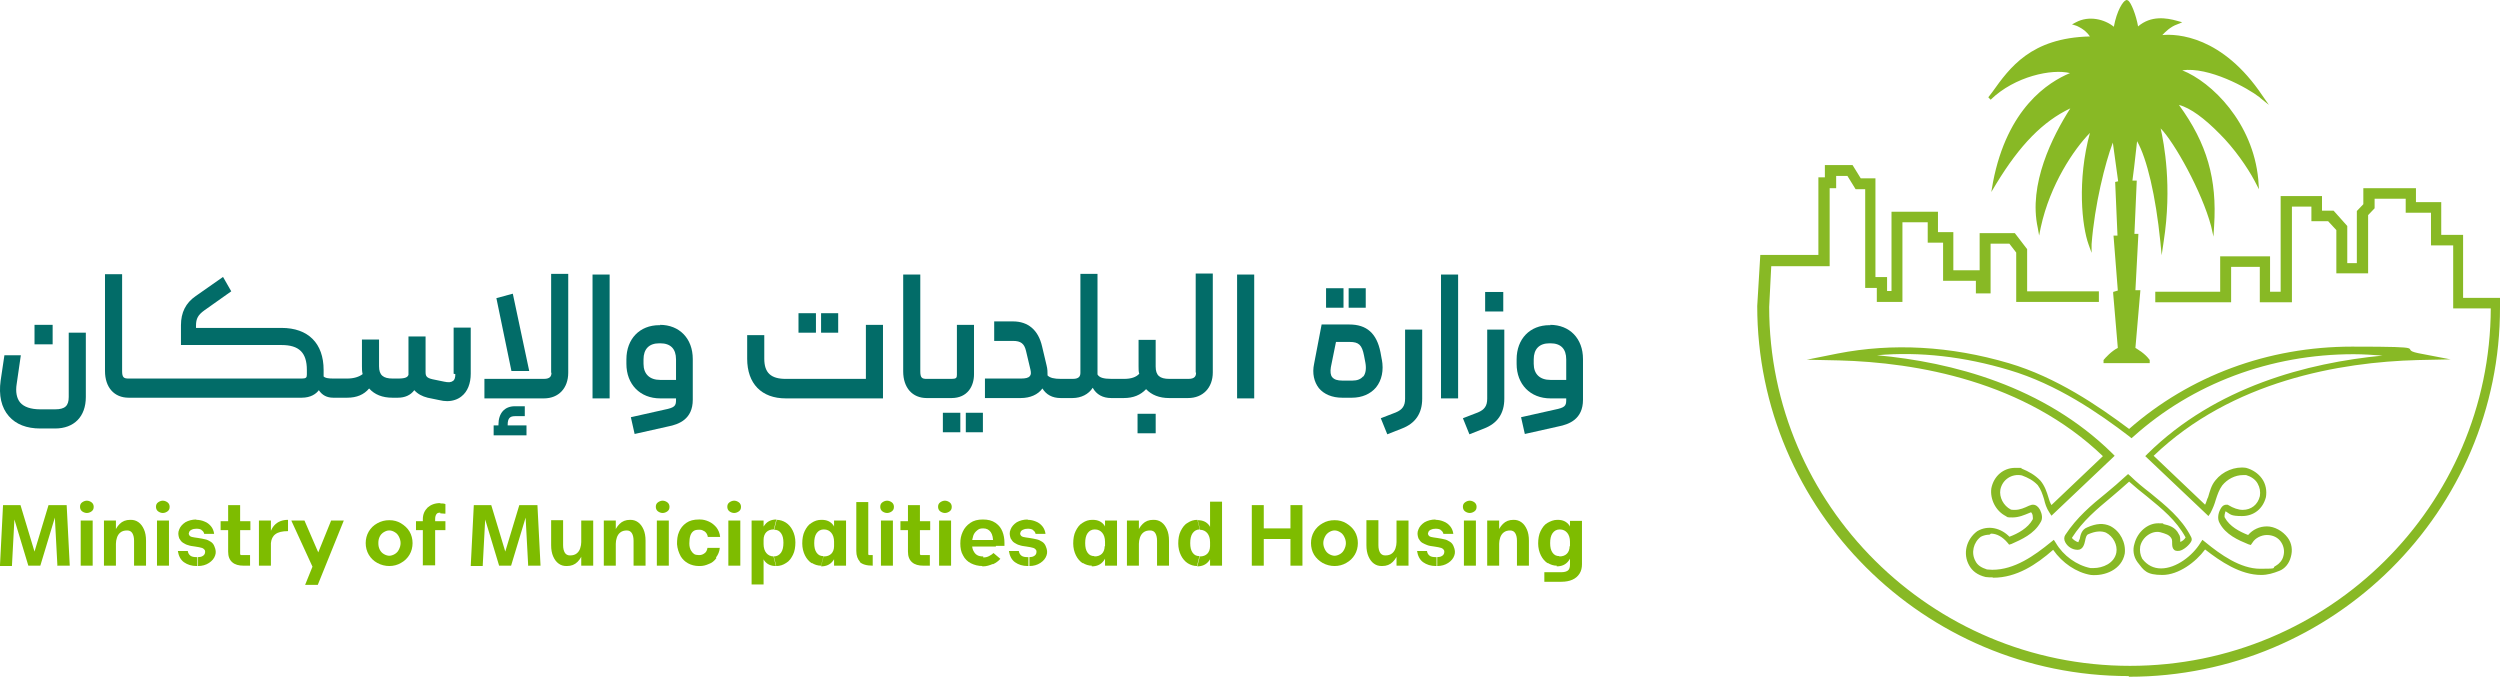 <svg xmlns:xlink="http://www.w3.org/1999/xlink" xmlns="http://www.w3.org/2000/svg" fill="none" viewBox="0.54 0.5 151.46 41" width="151.46"  height="41" >
<path d="M4.704 24.553C4.704 25.092 4.476 25.299 3.875 25.299H2.983C2.403 25.299 1.989 25.154 1.761 24.885C1.553 24.636 1.47 24.242 1.553 23.745L1.802 22.024H0.807L0.579 23.558C0.455 24.449 0.62 25.196 1.077 25.714C1.512 26.211 2.154 26.46 2.983 26.46H3.875C5.035 26.46 5.74 25.735 5.74 24.553V20.656H4.704V24.553Z" fill="#026C68"/>
<path d="M3.729 20.18H2.631V21.361H3.729V20.18Z" fill="#026C68"/>
<path d="M28.126 23.165C28.126 23.372 28.085 23.517 27.981 23.579C27.878 23.662 27.712 23.683 27.442 23.621L26.738 23.476C26.385 23.393 26.323 23.289 26.323 23.04V20.885H25.287V23.04V23.206C25.245 23.331 25.142 23.434 24.665 23.434H24.333C23.753 23.434 23.504 23.227 23.504 22.688V21.071H22.468V22.688C22.468 22.833 22.468 22.999 22.509 23.165C22.302 23.331 21.97 23.434 21.576 23.434H20.727C20.395 23.434 20.229 23.393 20.146 23.31V22.916C20.146 21.299 19.213 20.366 17.597 20.366H12.415V20.221C12.415 19.807 12.539 19.579 12.912 19.309L14.55 18.149L14.052 17.278L12.394 18.439C11.793 18.853 11.503 19.434 11.503 20.201V21.403H17.597C18.654 21.403 19.131 21.859 19.131 22.916V23.186C19.131 23.372 19.089 23.434 18.82 23.434H8.332C8.041 23.434 7.938 23.372 7.938 22.978V17.112H6.901V22.978C6.901 23.973 7.461 24.595 8.332 24.595H18.82C19.359 24.595 19.69 24.367 19.856 24.139C20.063 24.45 20.354 24.595 20.727 24.595H21.576C22.157 24.595 22.592 24.408 22.903 24.035C23.235 24.408 23.711 24.595 24.312 24.595H24.644C25.059 24.595 25.411 24.45 25.639 24.139C25.846 24.367 26.116 24.512 26.448 24.595L27.152 24.74C27.318 24.782 27.484 24.802 27.629 24.802C27.961 24.802 28.271 24.699 28.5 24.512C28.873 24.222 29.059 23.724 29.059 23.144V20.346H28.023V23.144L28.126 23.165Z" fill="#026C68"/>
<path d="M31.297 26.232C31.297 25.858 31.422 25.713 31.732 25.713H32.334V25.112H31.732C31.111 25.112 30.738 25.527 30.738 26.232V26.273H30.447V26.874H32.437V26.273H31.297V26.232Z" fill="#026C68"/>
<path d="M33.95 23.081C33.95 23.268 33.888 23.454 33.494 23.454H29.888V24.636H33.494C34.386 24.636 34.966 24.014 34.966 23.081V17.091H33.93V23.081H33.95Z" fill="#026C68"/>
<path d="M32.603 22.977L31.608 18.293L30.613 18.562L31.525 22.977H32.603Z" fill="#026C68"/>
<path d="M37.474 17.133H36.438V24.636H37.474V17.133Z" fill="#026C68"/>
<path d="M40.542 20.2H40.48C39.299 20.2 38.49 21.029 38.49 22.273V22.543C38.49 23.786 39.319 24.636 40.542 24.636H41.496V24.74C41.496 25.092 41.413 25.196 40.791 25.32L38.76 25.776L38.988 26.792L41.019 26.336C41.661 26.211 42.511 25.901 42.511 24.719V22.252C42.511 21.009 41.703 20.18 40.522 20.18L40.542 20.2ZM39.527 22.273C39.527 21.651 39.858 21.299 40.48 21.299H40.542C41.164 21.299 41.496 21.631 41.496 22.273V23.517H40.542C39.9 23.517 39.527 23.165 39.527 22.543V22.273Z" fill="#026C68"/>
<path d="M53.02 23.455H48.149C47.237 23.455 46.843 23.081 46.843 22.232V20.802H45.807V22.232C45.807 23.745 46.677 24.636 48.149 24.636H54.035V20.18H52.999V23.455H53.02Z" fill="#026C68"/>
<path d="M51.321 19.475H50.284V20.656H51.321V19.475Z" fill="#026C68"/>
<path d="M49.973 19.475H48.916V20.656H49.973V19.475Z" fill="#026C68"/>
<path d="M60.088 25.507H59.052V26.688H60.088V25.507Z" fill="#026C68"/>
<path d="M58.72 25.507H57.663V26.688H58.72V25.507Z" fill="#026C68"/>
<path d="M59.549 23.206V20.18H58.513V23.206C58.513 23.392 58.472 23.455 58.181 23.455H56.689C56.399 23.455 56.295 23.392 56.295 22.999V17.133H55.259V22.999C55.259 23.994 55.818 24.616 56.689 24.616H58.181C59.176 24.616 59.549 23.869 59.549 23.185V23.206Z" fill="#026C68"/>
<path d="M70.556 25.568H69.457V26.75H70.556V25.568Z" fill="#026C68"/>
<path d="M73.001 23.081C73.001 23.268 72.939 23.454 72.545 23.454H71.384C70.804 23.454 70.555 23.247 70.555 22.708V21.091H69.519V22.708C69.519 22.874 69.519 23.019 69.56 23.143C69.374 23.351 69.063 23.454 68.648 23.454H67.881C67.384 23.454 67.135 23.372 67.031 23.185V17.091H65.995V23.081C65.995 23.268 65.933 23.454 65.539 23.454H64.813C64.399 23.454 64.15 23.392 64.005 23.247C64.005 23.061 64.005 22.853 63.943 22.625L63.673 21.485C63.445 20.49 62.824 19.972 61.912 19.972H60.772V21.154H61.912C62.388 21.154 62.596 21.32 62.699 21.755L62.969 22.895C63.01 23.081 63.01 23.206 62.927 23.289C62.844 23.392 62.678 23.434 62.388 23.434H60.212V24.615H62.388C62.948 24.615 63.425 24.408 63.694 24.035C63.922 24.408 64.295 24.615 64.793 24.615H65.518C66.036 24.615 66.492 24.387 66.741 23.993C66.969 24.408 67.363 24.615 67.86 24.615H68.627C69.208 24.615 69.643 24.429 69.975 24.076C70.306 24.429 70.783 24.615 71.363 24.615H72.524C73.415 24.615 74.016 23.993 74.016 23.061V17.07H72.98V23.061L73.001 23.081Z" fill="#026C68"/>
<path d="M76.525 17.133H75.488V24.636H76.525V17.133Z" fill="#026C68"/>
<path d="M83.282 17.962H82.246V19.143H83.282V17.962Z" fill="#026C68"/>
<path d="M81.935 17.962H80.878V19.143H81.935V17.962Z" fill="#026C68"/>
<path d="M84.257 22.294L84.174 21.838C83.946 20.698 83.345 20.159 82.287 20.159H80.609L80.153 22.543C80.028 23.123 80.153 23.641 80.443 24.015C80.754 24.388 81.251 24.595 81.852 24.595H82.453C83.054 24.595 83.573 24.367 83.904 23.973C84.257 23.538 84.381 22.937 84.257 22.273V22.294ZM83.117 23.31C82.972 23.476 82.764 23.558 82.474 23.558H81.873C81.562 23.558 81.375 23.496 81.251 23.351C81.147 23.227 81.127 23.02 81.168 22.75L81.479 21.216H82.308C82.868 21.216 83.054 21.403 83.179 22.045L83.262 22.481C83.324 22.833 83.282 23.123 83.137 23.31H83.117Z" fill="#026C68"/>
<path d="M85.666 24.657C85.666 25.092 85.5 25.32 85.106 25.486L84.194 25.838L84.588 26.812L85.479 26.46C86.288 26.149 86.702 25.548 86.702 24.657V20.47H85.666V24.657Z" fill="#026C68"/>
<path d="M88.878 17.133H87.842V24.636H88.878V17.133Z" fill="#026C68"/>
<path d="M91.614 18.189H90.516V19.371H91.614V18.189Z" fill="#026C68"/>
<path d="M90.641 24.657C90.641 25.092 90.475 25.32 90.081 25.486L89.169 25.838L89.563 26.812L90.454 26.46C91.262 26.149 91.677 25.548 91.677 24.657V20.47H90.641V24.657Z" fill="#026C68"/>
<path d="M94.475 20.2H94.413C93.231 20.2 92.423 21.029 92.423 22.273V22.543C92.423 23.786 93.252 24.636 94.475 24.636H95.428V24.74C95.428 25.092 95.345 25.196 94.724 25.32L92.692 25.776L92.92 26.792L94.952 26.336C95.594 26.211 96.444 25.901 96.444 24.719V22.252C96.444 21.009 95.636 20.18 94.454 20.18L94.475 20.2ZM93.459 22.273C93.459 21.651 93.791 21.299 94.413 21.299H94.475C95.097 21.299 95.428 21.631 95.428 22.273V23.517H94.475C93.832 23.517 93.459 23.165 93.459 22.543V22.273Z" fill="#026C68"/>
<path d="M129.5 41.459C117.08 41.459 107 31.373 107 19.039L107.186 15.945H110.705V11.242H111.098V10.5H112.775L113.272 11.304H114.162V17.286H114.866V18.131H115.135V13.326H117.95V14.563H118.881V16.873H120.475V14.625H122.607L123.352 15.595V18.152H127.699V18.791H122.69V15.801L122.276 15.264H121.138V18.276H120.247V17.513H118.26V15.203H117.329V13.965H115.797V18.791H114.245V17.946H113.541V11.964H112.961L112.465 11.16H111.782V11.902H111.388V16.626H107.849L107.724 19.101C107.724 31.084 117.536 40.84 129.583 40.84C141.63 40.84 151.4 31.125 151.441 19.183H149.164V15.368H147.819V13.388H146.287V12.542H144.403V13.119L144.01 13.532V17.059H142.085V14.44L141.588 13.903H140.574V13.016H139.394V18.812H137.448V16.667H135.71V18.812H131.115V18.173H135.047V16.028H138.069V18.173H138.711V12.377H141.216V13.264H141.919L142.747 14.192V16.44H143.327V13.284L143.72 12.872V11.902H146.908V12.748H148.44V14.728H149.764V18.544H152V19.121C152.021 31.455 141.919 41.5 129.521 41.5" fill="#88B925"/>
<path d="M121.079 32.892C120.896 32.892 120.712 32.934 120.549 33.017C120.101 33.351 119.938 33.998 120.224 34.498C120.346 34.749 120.59 34.895 120.916 34.999C121.018 34.999 121.099 35.02 121.242 35.02C122.586 35.02 123.787 34.165 124.785 33.351L124.969 33.205L125.091 33.393C125.539 34.165 126.354 34.749 127.189 34.916H127.372C127.942 34.916 128.634 34.624 128.757 33.977C128.838 33.518 128.573 32.996 128.125 32.767C127.861 32.662 127.514 32.662 127.046 32.871C126.944 32.913 126.903 33.059 126.863 33.267C126.822 33.455 126.74 33.81 126.415 33.81C126.089 33.81 125.804 33.622 125.661 33.351C125.58 33.205 125.58 33.038 125.661 32.913C126.354 31.849 127.27 31.077 128.125 30.388C128.533 30.054 128.94 29.7 129.327 29.345L129.469 29.22L129.612 29.345C129.999 29.721 130.406 30.054 130.814 30.367C131.73 31.119 132.708 31.89 133.278 33.017C133.298 33.059 133.359 33.163 133.298 33.288C133.217 33.476 132.85 33.831 132.565 33.873C132.382 33.893 132.28 33.852 132.239 33.789C132.137 33.685 132.137 33.518 132.137 33.414C132.137 33.309 132.137 33.226 132.117 33.163C131.995 32.892 131.71 32.829 131.425 32.746C130.915 32.621 130.325 33.038 130.203 33.601C130.162 33.873 130.203 34.123 130.325 34.352C130.63 34.749 131.017 34.937 131.465 34.937C132.382 34.937 133.38 34.165 133.848 33.393L133.97 33.205L134.154 33.351C135.07 34.102 136.272 34.958 137.473 34.958C138.675 34.958 138.104 34.916 138.43 34.77C138.614 34.665 138.817 34.457 138.878 34.185C138.96 33.893 138.899 33.601 138.756 33.372C138.573 33.059 138.227 32.913 137.88 32.913C137.534 32.913 137.168 33.101 137.005 33.372L136.903 33.518L136.76 33.476C136.149 33.226 135.375 32.892 135.009 32.183C134.866 31.932 134.927 31.598 135.05 31.369C135.172 31.119 135.314 31.077 135.416 31.077C135.518 31.077 135.518 31.077 135.538 31.098C135.844 31.285 136.149 31.39 136.414 31.39C136.923 31.39 137.331 31.077 137.453 30.555C137.493 30.284 137.453 30.034 137.31 29.783C137.168 29.533 136.903 29.366 136.618 29.282H136.434C135.946 29.282 135.477 29.533 135.172 29.908C134.989 30.159 134.887 30.451 134.785 30.764C134.703 31.056 134.602 31.306 134.459 31.578L134.337 31.765L130.508 28.135L130.651 27.989C134.785 23.92 140.345 22.481 144.886 22.043C144.316 22.001 143.705 21.959 143.135 21.959C138.104 21.959 133.38 23.733 129.795 26.946L129.673 27.05L129.551 26.946C127.698 25.527 125.152 23.774 122.26 22.919C119.551 22.105 116.843 21.792 114.256 22.022C118.798 22.439 124.358 23.878 128.512 27.968L128.655 28.114L124.826 31.744L124.704 31.557C124.521 31.285 124.439 31.014 124.378 30.743C124.276 30.43 124.195 30.159 123.991 29.887C123.706 29.595 123.421 29.449 123.034 29.303C122.423 29.178 121.853 29.554 121.731 30.159C121.649 30.618 121.914 31.139 122.362 31.369C122.403 31.39 122.504 31.39 122.627 31.39C122.912 31.39 123.197 31.265 123.462 31.139L123.584 31.098C123.625 31.077 123.665 31.077 123.706 31.077C123.889 31.077 124.032 31.202 124.134 31.39C124.256 31.64 124.317 31.932 124.154 32.162C123.767 32.85 123.014 33.184 122.403 33.455L122.26 33.497L122.158 33.372C121.873 33.038 121.527 32.829 121.16 32.829M121.242 35.479C121.12 35.479 120.977 35.479 120.834 35.458C120.325 35.333 120.02 35.083 119.837 34.749C119.45 34.06 119.653 33.184 120.325 32.683C120.997 32.287 121.771 32.495 122.28 33.017C122.79 32.829 123.401 32.495 123.686 31.974C123.706 31.953 123.706 31.849 123.686 31.724C123.665 31.619 123.604 31.536 123.584 31.536L123.482 31.578C123.177 31.703 122.851 31.849 122.464 31.849C122.077 31.849 122.179 31.828 122.056 31.765C121.445 31.452 121.099 30.743 121.181 30.096C121.323 29.345 121.914 28.844 122.627 28.844C123.339 28.844 122.891 28.865 122.993 28.886H123.014C123.462 29.074 123.808 29.262 124.154 29.616C124.419 29.929 124.541 30.305 124.643 30.639C124.684 30.785 124.745 30.972 124.826 31.098L127.942 28.135C123.197 23.586 116.66 22.46 111.955 22.335L110 22.293L111.874 21.917C115.193 21.27 118.696 21.458 122.24 22.502C125.132 23.357 127.657 25.089 129.531 26.487C133.196 23.273 137.942 21.5 143.033 21.5C148.124 21.5 145.742 21.625 147.045 21.896L149 22.272L147.004 22.314C142.32 22.439 135.762 23.566 131.017 28.114L134.133 31.077C134.215 30.931 134.235 30.764 134.316 30.618C134.418 30.284 134.5 29.908 134.764 29.595C135.192 29.053 135.946 28.74 136.618 28.844C137.005 28.949 137.351 29.178 137.575 29.491C137.819 29.825 137.88 30.242 137.819 30.618C137.636 31.327 137.086 31.765 136.373 31.765C135.661 31.765 135.681 31.661 135.375 31.473C135.335 31.578 135.274 31.786 135.335 31.87C135.62 32.391 136.21 32.704 136.74 32.913C137.025 32.579 137.432 32.391 137.88 32.391C138.328 32.391 138.838 32.662 139.143 33.08C139.387 33.414 139.449 33.831 139.326 34.248C139.225 34.645 138.96 34.958 138.634 35.083C138.267 35.229 137.921 35.333 137.534 35.333C136.272 35.333 135.07 34.519 134.133 33.789C133.563 34.561 132.524 35.333 131.547 35.333C130.569 35.333 130.427 35.062 130.04 34.561C129.795 34.227 129.734 33.81 129.856 33.434C130.04 32.725 130.651 32.203 131.282 32.203C131.913 32.203 131.465 32.224 131.587 32.245C131.954 32.329 132.341 32.433 132.545 32.871C132.646 32.996 132.626 33.205 132.626 33.33C132.728 33.309 132.891 33.184 132.952 33.059C132.382 32.016 131.526 31.327 130.61 30.576C130.243 30.284 129.877 29.992 129.531 29.679C129.164 30.013 128.818 30.305 128.451 30.618C127.575 31.348 126.72 32.057 126.068 33.08C126.089 33.163 126.333 33.33 126.455 33.351C126.476 33.309 126.496 33.205 126.537 33.163C126.578 32.913 126.659 32.579 126.985 32.454C127.555 32.203 127.983 32.183 128.39 32.37C129.001 32.683 129.347 33.393 129.266 34.039C129.083 35.02 128.044 35.416 127.209 35.333C126.333 35.187 125.478 34.603 124.928 33.81C123.91 34.707 122.708 35.5 121.303 35.5" fill="#88B925"/>
<path d="M137.477 6.436L138 6.855L137.618 6.31C135.183 2.666 132.427 2.54 131.542 2.624C131.723 2.436 132.025 2.121 132.447 1.975L132.749 1.849L132.447 1.765C131.783 1.577 130.858 1.43 130.073 2.1C129.953 1.409 129.651 0.655 129.47 0.53C129.43 0.509 129.369 0.488 129.349 0.509C129.168 0.551 128.786 1.137 128.605 2.121C128.041 1.661 127.096 1.43 126.311 1.849L126.07 1.975L126.331 2.059C126.331 2.059 126.854 2.247 127.156 2.708C123.575 2.792 122.288 4.614 121.241 6.08C121.161 6.185 121.101 6.268 121 6.394L121.141 6.541C122.609 5.116 124.863 4.656 125.949 4.928C124.641 5.472 122.147 7.043 121.282 11.546L121.181 12.133L121.483 11.63C122.911 9.284 124.299 7.86 125.969 7.064C124.883 8.761 123.414 11.672 123.998 14.311L124.078 14.772L124.179 14.269C124.742 11.672 126.191 9.536 127.156 8.551C126.372 11.441 126.673 14.206 127.076 15.316L127.257 15.819V15.295C127.438 12.908 128.082 10.352 128.544 9.138L128.866 11.483L128.685 11.525L128.826 14.772H128.585L128.846 18.102L128.565 18.186V18.29C128.565 18.311 128.746 20.385 128.846 21.578C128.464 21.767 128.102 22.165 127.981 22.311V22.5H130.778V22.311C130.496 21.914 130.073 21.683 129.912 21.578L130.214 18.081H129.912C129.912 18.102 130.093 14.667 130.093 14.667H129.852C129.852 14.688 129.993 11.441 129.993 11.441H129.731C129.772 11.148 129.872 10.373 130.013 9.054C130.617 10.122 131.14 12.363 131.421 15.128L131.502 15.965L131.622 15.149C132.146 11.777 131.643 9.18 131.441 8.279C132.266 9.117 133.936 12.091 134.499 14.206L134.64 14.835L134.68 14.185C134.862 11.358 134.258 9.2 132.548 6.855C133.252 7.043 134.097 7.672 135.022 8.614C135.888 9.473 136.692 10.625 137.135 11.462L137.396 11.965L137.356 11.379C137.034 7.923 134.54 5.472 132.749 4.76C134.359 4.53 136.712 5.828 137.437 6.394" fill="#88B925"/>
<path d="M1.366 31.683H1.428L1.263 34.792H0.537C0.537 34.771 0.724 31.102 0.724 31.102H1.366V31.683ZM3.999 31.683H3.916L2.983 34.771H2.257L1.325 31.683H1.263V31.102H1.781L2.713 34.191H2.548L3.48 31.102H3.999V31.683ZM4.019 34.792L3.854 31.683H3.936V31.102H4.579L4.766 34.771H4.04L4.019 34.792Z" fill="#7EBC00"/>
<path d="M5.512 31.476C5.429 31.413 5.388 31.31 5.388 31.206C5.388 31.082 5.429 30.999 5.512 30.937C5.595 30.875 5.699 30.833 5.802 30.833C5.906 30.833 6.01 30.875 6.092 30.937C6.175 30.999 6.217 31.102 6.217 31.206C6.217 31.331 6.175 31.413 6.092 31.476C6.01 31.538 5.906 31.579 5.802 31.579C5.699 31.579 5.595 31.538 5.512 31.476ZM5.429 34.771V32.035H6.155V34.771H5.429Z" fill="#7EBC00"/>
<path d="M6.838 34.772V32.036H7.563V34.772H6.838ZM7.46 32.823C7.522 32.595 7.626 32.409 7.791 32.243C7.957 32.077 8.164 31.994 8.434 31.994L8.247 32.637C8.061 32.637 7.936 32.678 7.833 32.761C7.729 32.844 7.667 32.948 7.626 33.072C7.584 33.196 7.563 33.321 7.563 33.445H7.377C7.377 33.258 7.418 33.051 7.48 32.823H7.46ZM8.455 31.994C8.641 31.994 8.786 32.036 8.931 32.139C9.076 32.243 9.18 32.388 9.263 32.575C9.346 32.761 9.387 32.989 9.387 33.258V34.772H8.662V33.258C8.662 33.051 8.62 32.906 8.558 32.803C8.496 32.699 8.392 32.637 8.247 32.637L8.434 31.994H8.455Z" fill="#7EBC00"/>
<path d="M10.114 31.476C10.031 31.413 9.989 31.31 9.989 31.206C9.989 31.082 10.031 30.999 10.114 30.937C10.197 30.875 10.3 30.833 10.404 30.833C10.507 30.833 10.611 30.875 10.694 30.937C10.777 30.999 10.818 31.102 10.818 31.206C10.818 31.331 10.777 31.413 10.694 31.476C10.611 31.538 10.507 31.579 10.404 31.579C10.3 31.579 10.197 31.538 10.114 31.476ZM10.051 34.771V32.035H10.777V34.771H10.051Z" fill="#7EBC00"/>
<path d="M12.497 34.792H12.455C12.145 34.792 11.896 34.709 11.688 34.564C11.481 34.419 11.357 34.17 11.315 33.88H11.916C11.937 34.025 11.999 34.108 12.082 34.17C12.165 34.232 12.29 34.253 12.455 34.253H12.497V34.792ZM12.435 32.532C12.31 32.532 12.227 32.553 12.145 32.594C12.062 32.636 12.02 32.677 11.999 32.74C11.979 32.802 11.958 32.843 11.999 32.905C12.02 32.968 12.082 33.009 12.165 33.03C12.248 33.05 12.373 33.071 12.538 33.092C12.725 33.113 12.849 33.154 12.974 33.175C13.098 33.196 13.202 33.258 13.305 33.32C13.409 33.382 13.492 33.486 13.533 33.61C13.616 33.797 13.637 33.983 13.575 34.149C13.513 34.336 13.388 34.481 13.202 34.605C13.015 34.729 12.787 34.792 12.538 34.792V34.253C12.642 34.253 12.746 34.232 12.808 34.191C12.891 34.149 12.932 34.087 12.953 34.025C12.974 33.962 12.974 33.9 12.953 33.838C12.912 33.776 12.849 33.714 12.766 33.693C12.683 33.672 12.538 33.631 12.352 33.61C12.186 33.589 12.041 33.569 11.937 33.527C11.834 33.507 11.73 33.444 11.626 33.382C11.523 33.32 11.46 33.216 11.398 33.113C11.336 32.926 11.315 32.76 11.398 32.574C11.46 32.408 11.585 32.263 11.771 32.139C11.958 32.035 12.186 31.973 12.435 31.973V32.512V32.532ZM12.766 32.615C12.683 32.553 12.58 32.532 12.435 32.532V31.993C12.621 31.993 12.787 32.035 12.932 32.097C13.098 32.159 13.222 32.263 13.326 32.387C13.43 32.512 13.492 32.677 13.513 32.843H12.912C12.891 32.74 12.829 32.657 12.746 32.615H12.766Z" fill="#7EBC00"/>
<path d="M15.71 32.616H13.906V32.077H15.71V32.616ZM15.71 34.771H15.295C15.005 34.771 14.777 34.709 14.611 34.564C14.445 34.419 14.362 34.212 14.362 33.922V31.102H15.088V33.922C15.088 33.984 15.088 34.046 15.088 34.067C15.088 34.087 15.108 34.108 15.129 34.129C15.15 34.129 15.191 34.129 15.274 34.129H15.689V34.771H15.71Z" fill="#7EBC00"/>
<path d="M16.227 34.772V32.036H16.953V34.772H16.227ZM17.16 32.326C17.368 32.098 17.658 31.994 17.989 31.994V32.678C17.637 32.678 17.388 32.74 17.223 32.865C17.057 32.989 16.974 33.176 16.953 33.404H16.808C16.829 32.906 16.953 32.554 17.16 32.326Z" fill="#7EBC00"/>
<path d="M18.197 32.035H18.985L20.125 34.668L19.586 35.082L18.197 32.056V32.035ZM21.369 32.035L19.793 35.932H19.026L20.602 32.035H21.369Z" fill="#7EBC00"/>
<path d="M25.348 34.108C25.224 34.315 25.058 34.481 24.83 34.606C24.623 34.73 24.374 34.792 24.125 34.792C23.877 34.792 23.628 34.73 23.4 34.606C23.172 34.481 23.006 34.315 22.882 34.108C22.758 33.901 22.695 33.652 22.695 33.403C22.695 33.155 22.758 32.906 22.882 32.699C23.006 32.491 23.172 32.326 23.4 32.201C23.628 32.077 23.856 32.015 24.125 32.015C24.395 32.015 24.623 32.077 24.83 32.201C25.038 32.326 25.224 32.491 25.348 32.699C25.473 32.906 25.535 33.155 25.535 33.403C25.535 33.652 25.473 33.901 25.348 34.108ZM24.706 33.01C24.644 32.885 24.561 32.802 24.457 32.74C24.354 32.678 24.25 32.636 24.125 32.636C24.001 32.636 23.898 32.678 23.794 32.74C23.69 32.802 23.607 32.885 23.545 33.01C23.483 33.134 23.462 33.258 23.462 33.403C23.462 33.548 23.483 33.673 23.545 33.797C23.607 33.922 23.69 34.005 23.794 34.067C23.898 34.129 24.022 34.17 24.125 34.17C24.229 34.17 24.354 34.129 24.457 34.067C24.561 34.005 24.644 33.922 24.706 33.797C24.768 33.673 24.809 33.548 24.809 33.403C24.809 33.258 24.768 33.134 24.706 33.01Z" fill="#7EBC00"/>
<path d="M27.525 32.616H25.742V32.077H27.525V32.616ZM26.157 34.772V31.953C26.157 31.663 26.26 31.434 26.447 31.248C26.634 31.082 26.882 30.979 27.214 30.979V31.559C27.11 31.559 27.027 31.58 26.986 31.642C26.944 31.704 26.903 31.787 26.903 31.932V34.751H26.177L26.157 34.772ZM27.214 30.999C27.338 30.999 27.442 30.999 27.525 31.041V31.621H27.483C27.4 31.621 27.297 31.6 27.214 31.6V31.02V30.999Z" fill="#7EBC00"/>
<path d="M29.888 31.683H29.95L29.784 34.792H29.059C29.059 34.771 29.245 31.102 29.245 31.102H29.888V31.683ZM32.52 31.683H32.437L31.504 34.771H30.779L29.846 31.683H29.784V31.102H30.302L31.235 34.191H31.069L32.002 31.102H32.52V31.683ZM32.541 34.792L32.375 31.683H32.458V31.102H33.1L33.287 34.771H32.562L32.541 34.792Z" fill="#7EBC00"/>
<path d="M34.862 34.792C34.676 34.792 34.531 34.751 34.386 34.647C34.241 34.543 34.137 34.398 34.054 34.212C33.971 34.025 33.93 33.797 33.93 33.528V32.015H34.655V33.528C34.655 33.735 34.697 33.88 34.759 33.984C34.821 34.087 34.925 34.15 35.07 34.15L34.883 34.792H34.862ZM35.857 33.963C35.795 34.191 35.691 34.378 35.526 34.543C35.36 34.709 35.153 34.792 34.883 34.792L35.07 34.15C35.256 34.15 35.381 34.108 35.484 34.025C35.588 33.942 35.65 33.839 35.691 33.714C35.733 33.59 35.754 33.466 35.754 33.341H35.94C35.94 33.528 35.899 33.735 35.837 33.963H35.857ZM36.479 32.035V34.771H35.754V32.035H36.479Z" fill="#7EBC00"/>
<path d="M37.121 34.772V32.036H37.847V34.772H37.121ZM37.743 32.823C37.805 32.595 37.909 32.409 38.075 32.243C38.24 32.077 38.448 31.994 38.717 31.994L38.531 32.637C38.344 32.637 38.22 32.678 38.116 32.761C38.012 32.844 37.95 32.948 37.909 33.072C37.867 33.196 37.847 33.321 37.847 33.445H37.66C37.66 33.258 37.702 33.051 37.764 32.823H37.743ZM38.717 31.994C38.904 31.994 39.049 32.036 39.194 32.139C39.339 32.243 39.443 32.388 39.526 32.575C39.608 32.761 39.65 32.989 39.65 33.258V34.772H38.924V33.258C38.924 33.051 38.883 32.906 38.821 32.803C38.759 32.699 38.655 32.637 38.51 32.637L38.696 31.994H38.717Z" fill="#7EBC00"/>
<path d="M40.396 31.476C40.313 31.413 40.272 31.31 40.272 31.206C40.272 31.082 40.313 30.999 40.396 30.937C40.479 30.875 40.582 30.833 40.686 30.833C40.79 30.833 40.893 30.875 40.976 30.937C41.059 30.999 41.101 31.102 41.101 31.206C41.101 31.331 41.059 31.413 40.976 31.476C40.893 31.538 40.79 31.579 40.686 31.579C40.582 31.579 40.479 31.538 40.396 31.476ZM40.334 34.771V32.035H41.059V34.771H40.334Z" fill="#7EBC00"/>
<path d="M43.94 34.315C43.816 34.481 43.671 34.605 43.484 34.667C43.298 34.75 43.132 34.792 42.945 34.792H42.883C42.635 34.792 42.407 34.729 42.22 34.626C42.033 34.522 41.888 34.377 41.785 34.211C41.66 33.983 41.577 33.734 41.557 33.465C41.557 33.196 41.577 32.947 41.681 32.719C41.764 32.512 41.909 32.325 42.116 32.18C42.324 32.035 42.572 31.973 42.883 31.973H42.945C43.132 31.973 43.298 32.014 43.484 32.097C43.671 32.18 43.816 32.304 43.94 32.449C44.065 32.615 44.148 32.802 44.168 33.03H43.422C43.401 32.885 43.339 32.781 43.236 32.698C43.132 32.636 43.049 32.594 42.945 32.594H42.883C42.738 32.594 42.635 32.615 42.552 32.677C42.469 32.74 42.407 32.822 42.365 32.947C42.324 33.071 42.303 33.237 42.303 33.424C42.303 33.61 42.344 33.755 42.407 33.859C42.469 33.962 42.531 34.025 42.593 34.066C42.655 34.108 42.759 34.128 42.862 34.128H42.925C43.028 34.128 43.132 34.087 43.215 34.025C43.319 33.962 43.381 33.838 43.401 33.693H44.148C44.127 33.921 44.044 34.108 43.92 34.273L43.94 34.315Z" fill="#7EBC00"/>
<path d="M44.728 31.476C44.645 31.413 44.603 31.31 44.603 31.206C44.603 31.082 44.645 30.999 44.728 30.937C44.811 30.875 44.914 30.833 45.018 30.833C45.122 30.833 45.225 30.875 45.308 30.937C45.391 30.999 45.433 31.102 45.433 31.206C45.433 31.331 45.391 31.413 45.308 31.476C45.225 31.538 45.122 31.579 45.018 31.579C44.914 31.579 44.811 31.538 44.728 31.476ZM44.666 34.771V32.035H45.391V34.771H44.666Z" fill="#7EBC00"/>
<path d="M46.075 32.035H46.801V35.911H46.075V32.035ZM47.402 34.211L47.547 34.792C47.236 34.792 47.008 34.688 46.842 34.46C46.697 34.232 46.593 33.921 46.573 33.507L46.801 33.465C46.801 33.693 46.863 33.88 46.967 34.004C47.07 34.128 47.215 34.211 47.422 34.211H47.402ZM47.568 31.993L47.422 32.574C47.215 32.574 47.07 32.636 46.967 32.74C46.863 32.843 46.801 33.009 46.801 33.196L46.593 33.154C46.614 32.781 46.718 32.491 46.884 32.284C47.049 32.076 47.277 31.973 47.588 31.973L47.568 31.993ZM47.588 31.993C47.796 31.993 47.982 32.056 48.148 32.159C48.314 32.263 48.459 32.429 48.562 32.636C48.666 32.843 48.728 33.092 48.728 33.361C48.728 33.631 48.687 33.9 48.583 34.108C48.48 34.315 48.355 34.501 48.169 34.605C47.982 34.729 47.796 34.792 47.568 34.792L47.422 34.211C47.609 34.211 47.754 34.128 47.858 33.983C47.961 33.838 48.003 33.631 48.003 33.382C48.003 33.133 47.961 32.947 47.858 32.802C47.754 32.657 47.63 32.594 47.443 32.594L47.588 32.014V31.993Z" fill="#7EBC00"/>
<path d="M49.724 34.627C49.558 34.523 49.413 34.357 49.309 34.15C49.206 33.943 49.144 33.694 49.144 33.424C49.144 33.155 49.185 32.885 49.289 32.678C49.392 32.471 49.517 32.284 49.703 32.181C49.89 32.056 50.076 31.994 50.304 31.994L50.449 32.575C50.263 32.575 50.118 32.657 50.014 32.803C49.91 32.948 49.869 33.155 49.869 33.404C49.869 33.652 49.91 33.839 50.014 33.984C50.118 34.129 50.242 34.191 50.429 34.191L50.284 34.772C50.076 34.772 49.89 34.709 49.724 34.606V34.627ZM50.449 34.212C50.657 34.212 50.802 34.15 50.905 34.046C51.009 33.943 51.071 33.777 51.071 33.59L51.279 33.632C51.258 34.005 51.154 34.295 50.988 34.502C50.822 34.709 50.594 34.813 50.284 34.813L50.429 34.233L50.449 34.212ZM50.325 31.994C50.636 31.994 50.864 32.098 51.03 32.326C51.175 32.554 51.279 32.865 51.299 33.279L51.071 33.321C51.071 33.093 51.009 32.906 50.905 32.782C50.802 32.657 50.657 32.575 50.449 32.575L50.304 31.994H50.325ZM51.071 34.772V32.036H51.797V34.772H51.071Z" fill="#7EBC00"/>
<path d="M52.646 34.543C52.501 34.377 52.418 34.17 52.418 33.88V30.916H53.143V33.88C53.143 33.984 53.143 34.046 53.143 34.067C53.143 34.108 53.164 34.129 53.206 34.129C53.247 34.129 53.309 34.129 53.413 34.129V34.771C53.04 34.771 52.77 34.688 52.625 34.543H52.646Z" fill="#7EBC00"/>
<path d="M53.993 31.476C53.911 31.413 53.869 31.31 53.869 31.206C53.869 31.082 53.911 30.999 53.993 30.937C54.076 30.875 54.18 30.833 54.284 30.833C54.387 30.833 54.491 30.875 54.574 30.937C54.657 30.999 54.698 31.102 54.698 31.206C54.698 31.331 54.657 31.413 54.574 31.476C54.491 31.538 54.387 31.579 54.284 31.579C54.18 31.579 54.076 31.538 53.993 31.476ZM53.911 34.771V32.035H54.636V34.771H53.911Z" fill="#7EBC00"/>
<path d="M56.895 32.616H55.092V32.077H56.895V32.616ZM56.895 34.771H56.48C56.19 34.771 55.962 34.709 55.797 34.564C55.631 34.419 55.548 34.212 55.548 33.922V31.102H56.273V33.922C56.273 33.984 56.273 34.046 56.273 34.067C56.273 34.087 56.294 34.108 56.315 34.129C56.336 34.129 56.377 34.129 56.46 34.129H56.874V34.771H56.895Z" fill="#7EBC00"/>
<path d="M57.496 31.476C57.413 31.413 57.372 31.31 57.372 31.206C57.372 31.082 57.413 30.999 57.496 30.937C57.579 30.875 57.683 30.833 57.787 30.833C57.89 30.833 57.994 30.875 58.077 30.937C58.16 30.999 58.201 31.102 58.201 31.206C58.201 31.331 58.16 31.413 58.077 31.476C57.994 31.538 57.89 31.579 57.787 31.579C57.683 31.579 57.579 31.538 57.496 31.476ZM57.434 34.771V32.035H58.16V34.771H57.434Z" fill="#7EBC00"/>
<path d="M60.067 34.792C59.798 34.792 59.57 34.729 59.362 34.626C59.155 34.522 58.989 34.356 58.886 34.149C58.761 33.942 58.72 33.693 58.72 33.424C58.72 33.154 58.761 32.947 58.865 32.719C58.968 32.491 59.114 32.325 59.321 32.18C59.528 32.035 59.777 31.973 60.088 31.973C60.399 31.973 60.647 32.035 60.855 32.18C61.062 32.325 61.186 32.491 61.269 32.698C61.352 32.905 61.394 33.133 61.394 33.382V33.569H60.71V33.382C60.71 33.113 60.668 32.885 60.565 32.74C60.461 32.594 60.316 32.512 60.108 32.512C59.901 32.512 59.839 32.553 59.735 32.636C59.632 32.719 59.549 32.822 59.507 32.947C59.466 33.092 59.425 33.237 59.425 33.403C59.425 33.569 59.445 33.734 59.507 33.859C59.57 33.983 59.632 34.066 59.735 34.128C59.839 34.191 59.963 34.211 60.108 34.211V34.75L60.067 34.792ZM60.875 33.61H59.051V33.216H60.875V33.61ZM60.689 34.667C60.502 34.75 60.295 34.812 60.108 34.812H60.046V34.273H60.108C60.233 34.273 60.337 34.253 60.461 34.191C60.585 34.128 60.668 34.066 60.73 34.004L61.145 34.356C61.041 34.481 60.875 34.605 60.689 34.688V34.667Z" fill="#7EBC00"/>
<path d="M62.845 34.792H62.803C62.492 34.792 62.243 34.709 62.036 34.564C61.829 34.419 61.705 34.17 61.663 33.88H62.264C62.285 34.025 62.347 34.108 62.43 34.17C62.513 34.232 62.637 34.253 62.803 34.253H62.845V34.792ZM62.803 32.532C62.679 32.532 62.596 32.553 62.513 32.594C62.43 32.636 62.389 32.677 62.368 32.74C62.347 32.802 62.326 32.843 62.368 32.905C62.389 32.968 62.451 33.009 62.534 33.03C62.617 33.05 62.741 33.071 62.907 33.092C63.093 33.113 63.218 33.154 63.342 33.175C63.466 33.196 63.57 33.258 63.674 33.32C63.777 33.382 63.86 33.486 63.902 33.61C63.985 33.797 64.005 33.983 63.943 34.149C63.881 34.336 63.757 34.481 63.57 34.605C63.383 34.729 63.156 34.792 62.907 34.792V34.253C63.01 34.253 63.114 34.232 63.176 34.191C63.259 34.149 63.301 34.087 63.321 34.025C63.342 33.962 63.342 33.9 63.321 33.838C63.28 33.776 63.218 33.714 63.135 33.693C63.052 33.672 62.907 33.631 62.72 33.61C62.554 33.589 62.409 33.569 62.306 33.527C62.202 33.507 62.098 33.444 61.995 33.382C61.891 33.32 61.829 33.216 61.767 33.113C61.705 32.926 61.684 32.76 61.767 32.574C61.829 32.408 61.953 32.263 62.14 32.139C62.326 32.035 62.554 31.973 62.803 31.973V32.512V32.532ZM63.135 32.615C63.052 32.553 62.948 32.532 62.803 32.532V31.993C62.99 31.993 63.156 32.035 63.301 32.097C63.466 32.159 63.591 32.263 63.694 32.387C63.798 32.512 63.86 32.677 63.881 32.843H63.28C63.259 32.74 63.197 32.657 63.114 32.615H63.135Z" fill="#7EBC00"/>
<path d="M76.379 34.771V31.102H77.104V34.771H76.379ZM79.094 33.155H76.752V32.512H79.094V33.155ZM78.721 34.771V31.102H79.447V34.771H78.721Z" fill="#7EBC00"/>
<path d="M82.618 34.108C82.494 34.315 82.328 34.481 82.1 34.606C81.892 34.73 81.644 34.792 81.395 34.792C81.146 34.792 80.898 34.73 80.67 34.606C80.462 34.481 80.276 34.315 80.151 34.108C80.027 33.901 79.965 33.652 79.965 33.403C79.965 33.155 80.027 32.906 80.151 32.699C80.276 32.491 80.442 32.326 80.67 32.201C80.877 32.077 81.126 32.015 81.395 32.015C81.665 32.015 81.892 32.077 82.1 32.201C82.307 32.326 82.494 32.491 82.618 32.699C82.742 32.906 82.805 33.155 82.805 33.403C82.805 33.652 82.742 33.901 82.618 34.108ZM81.975 33.01C81.913 32.885 81.83 32.802 81.727 32.74C81.623 32.678 81.519 32.636 81.395 32.636C81.271 32.636 81.167 32.678 81.063 32.74C80.96 32.802 80.877 32.885 80.815 33.01C80.752 33.134 80.711 33.258 80.711 33.403C80.711 33.548 80.752 33.673 80.815 33.797C80.877 33.922 80.96 34.005 81.063 34.067C81.167 34.129 81.291 34.17 81.395 34.17C81.499 34.17 81.623 34.129 81.727 34.067C81.83 34.005 81.913 33.922 81.975 33.797C82.038 33.673 82.079 33.548 82.079 33.403C82.079 33.258 82.038 33.134 81.975 33.01Z" fill="#7EBC00"/>
<path d="M84.256 34.792C84.069 34.792 83.924 34.751 83.779 34.647C83.634 34.543 83.531 34.398 83.448 34.212C83.365 34.025 83.323 33.797 83.323 33.528V32.015H84.049V33.528C84.049 33.735 84.09 33.88 84.152 33.984C84.215 34.087 84.318 34.15 84.463 34.15L84.277 34.792H84.256ZM85.251 33.963C85.189 34.191 85.085 34.378 84.919 34.543C84.753 34.709 84.546 34.792 84.277 34.792L84.463 34.15C84.65 34.15 84.774 34.108 84.878 34.025C84.981 33.942 85.044 33.839 85.085 33.714C85.126 33.59 85.147 33.466 85.147 33.341H85.334C85.334 33.528 85.292 33.735 85.23 33.963H85.251ZM85.873 32.035V34.771H85.147V32.035H85.873Z" fill="#7EBC00"/>
<path d="M87.572 34.792H87.531C87.22 34.792 86.971 34.709 86.764 34.564C86.556 34.419 86.432 34.17 86.391 33.88H86.992C87.012 34.025 87.075 34.108 87.157 34.17C87.24 34.232 87.365 34.253 87.531 34.253H87.572V34.792ZM87.51 32.532C87.385 32.532 87.303 32.553 87.22 32.594C87.137 32.636 87.095 32.677 87.075 32.74C87.054 32.802 87.033 32.843 87.075 32.905C87.095 32.968 87.157 33.009 87.24 33.03C87.323 33.05 87.448 33.071 87.614 33.092C87.8 33.113 87.924 33.154 88.049 33.175C88.173 33.196 88.277 33.258 88.38 33.32C88.484 33.382 88.567 33.486 88.609 33.61C88.691 33.797 88.712 33.983 88.65 34.149C88.588 34.336 88.463 34.481 88.277 34.605C88.09 34.729 87.862 34.792 87.614 34.792V34.253C87.717 34.253 87.821 34.232 87.883 34.191C87.966 34.149 88.007 34.087 88.028 34.025C88.049 33.962 88.049 33.9 88.028 33.838C87.987 33.776 87.924 33.714 87.842 33.693C87.759 33.672 87.614 33.631 87.427 33.61C87.261 33.589 87.116 33.569 87.013 33.527C86.909 33.486 86.805 33.444 86.701 33.382C86.598 33.32 86.536 33.216 86.474 33.113C86.411 32.926 86.391 32.76 86.474 32.574C86.536 32.408 86.66 32.263 86.847 32.139C87.033 32.035 87.261 31.973 87.51 31.973V32.512V32.532ZM87.842 32.615C87.759 32.553 87.655 32.532 87.51 32.532V31.993C87.697 31.993 87.862 32.035 88.007 32.097C88.173 32.159 88.298 32.263 88.401 32.387C88.505 32.512 88.567 32.677 88.588 32.843H87.987C87.966 32.74 87.904 32.657 87.821 32.615H87.842Z" fill="#7EBC00"/>
<path d="M89.292 31.476C89.209 31.413 89.168 31.31 89.168 31.206C89.168 31.082 89.209 30.999 89.292 30.937C89.375 30.875 89.479 30.833 89.582 30.833C89.686 30.833 89.79 30.875 89.873 30.937C89.956 30.999 89.997 31.102 89.997 31.206C89.997 31.331 89.956 31.413 89.873 31.476C89.79 31.538 89.686 31.579 89.582 31.579C89.479 31.579 89.375 31.538 89.292 31.476ZM89.23 34.771V32.035H89.956V34.771H89.23Z" fill="#7EBC00"/>
<path d="M90.64 34.772V32.036H91.365V34.772H90.64ZM91.261 32.823C91.324 32.595 91.427 32.409 91.593 32.243C91.759 32.077 91.966 31.994 92.236 31.994L92.049 32.637C91.863 32.637 91.738 32.678 91.635 32.761C91.531 32.844 91.469 32.948 91.427 33.072C91.386 33.196 91.365 33.321 91.365 33.445H91.179C91.179 33.258 91.22 33.051 91.282 32.823H91.261ZM92.236 31.994C92.422 31.994 92.567 32.036 92.712 32.139C92.858 32.243 92.961 32.388 93.044 32.575C93.127 32.761 93.168 32.989 93.168 33.258V34.772H92.443V33.258C92.443 33.051 92.401 32.906 92.339 32.803C92.277 32.699 92.174 32.637 92.028 32.637L92.215 31.994H92.236Z" fill="#7EBC00"/>
<path d="M94.309 34.627C94.143 34.523 93.998 34.357 93.894 34.15C93.791 33.943 93.728 33.694 93.728 33.424C93.728 33.155 93.77 32.885 93.874 32.678C93.977 32.471 94.102 32.284 94.288 32.181C94.475 32.077 94.661 31.994 94.889 31.994L95.034 32.575C94.848 32.575 94.703 32.657 94.599 32.803C94.495 32.948 94.454 33.155 94.454 33.404C94.454 33.652 94.495 33.839 94.599 33.984C94.703 34.129 94.827 34.191 95.014 34.191L94.868 34.772C94.661 34.772 94.475 34.709 94.309 34.606V34.627ZM96.382 32.036V34.689C96.382 34.896 96.34 35.083 96.237 35.248C96.133 35.414 95.988 35.539 95.801 35.621C95.615 35.704 95.387 35.746 95.138 35.746H94.102V35.166H95.138C95.325 35.166 95.449 35.124 95.532 35.062C95.615 35 95.656 34.875 95.656 34.709V32.056H96.382V32.036ZM95.014 34.212C95.221 34.212 95.366 34.15 95.47 34.046C95.573 33.943 95.635 33.777 95.635 33.59L95.843 33.632C95.822 34.005 95.718 34.295 95.553 34.502C95.387 34.709 95.159 34.813 94.848 34.813L94.993 34.233L95.014 34.212ZM94.91 31.994C95.221 31.994 95.449 32.098 95.615 32.326C95.76 32.554 95.864 32.865 95.884 33.279L95.656 33.321C95.656 33.093 95.594 32.906 95.49 32.782C95.387 32.657 95.242 32.575 95.034 32.575L94.889 31.994H94.91Z" fill="#7EBC00"/>
<path d="M68.814 34.772V32.036H69.539V34.772H68.814ZM69.435 32.823C69.498 32.595 69.601 32.409 69.767 32.243C69.933 32.077 70.14 31.994 70.409 31.994L70.223 32.637C70.036 32.637 69.912 32.678 69.808 32.761C69.705 32.844 69.643 32.948 69.601 33.072C69.56 33.196 69.539 33.321 69.539 33.445H69.352C69.352 33.258 69.394 33.051 69.456 32.823H69.435ZM70.43 31.994C70.617 31.994 70.762 32.036 70.907 32.139C71.052 32.243 71.156 32.388 71.239 32.575C71.322 32.761 71.363 32.989 71.363 33.258V34.772H70.638V33.258C70.638 33.051 70.596 32.906 70.534 32.803C70.472 32.699 70.368 32.637 70.223 32.637L70.409 31.994H70.43Z" fill="#7EBC00"/>
<path d="M74.576 34.772H73.85V30.895H74.576V34.772ZM73.249 32.595L73.104 32.015C73.415 32.015 73.643 32.118 73.809 32.346C73.954 32.574 74.058 32.885 74.079 33.3L73.85 33.341C73.85 33.113 73.788 32.927 73.685 32.802C73.581 32.678 73.436 32.595 73.229 32.595H73.249ZM73.084 34.792L73.229 34.212C73.436 34.212 73.581 34.15 73.685 34.046C73.788 33.943 73.85 33.777 73.85 33.59L74.058 33.632C74.037 34.005 73.933 34.295 73.768 34.502C73.602 34.709 73.374 34.813 73.063 34.813L73.084 34.792ZM73.063 34.792C72.856 34.792 72.669 34.73 72.503 34.627C72.337 34.523 72.192 34.357 72.089 34.15C71.985 33.943 71.923 33.694 71.923 33.424C71.923 33.155 71.964 32.885 72.068 32.678C72.172 32.471 72.296 32.284 72.483 32.181C72.669 32.056 72.856 31.994 73.084 31.994L73.229 32.574C73.042 32.574 72.897 32.657 72.793 32.802C72.69 32.947 72.648 33.155 72.648 33.404C72.648 33.652 72.69 33.839 72.793 33.984C72.897 34.129 73.021 34.191 73.208 34.191L73.063 34.772V34.792Z" fill="#7EBC00"/>
<path d="M66.14 34.627C65.974 34.523 65.829 34.357 65.725 34.15C65.622 33.943 65.56 33.694 65.56 33.424C65.56 33.155 65.601 32.885 65.705 32.678C65.808 32.471 65.933 32.284 66.119 32.181C66.306 32.056 66.492 31.994 66.72 31.994L66.865 32.575C66.679 32.575 66.534 32.657 66.43 32.803C66.326 32.948 66.285 33.155 66.285 33.404C66.285 33.652 66.326 33.839 66.43 33.984C66.534 34.129 66.658 34.191 66.845 34.191L66.7 34.772C66.492 34.772 66.306 34.709 66.14 34.606V34.627ZM66.845 34.212C67.052 34.212 67.197 34.15 67.301 34.046C67.404 33.943 67.466 33.777 67.466 33.59L67.674 33.632C67.653 34.005 67.549 34.295 67.384 34.502C67.218 34.709 66.99 34.813 66.679 34.813L66.824 34.233L66.845 34.212ZM66.741 31.994C67.052 31.994 67.28 32.098 67.446 32.326C67.591 32.554 67.695 32.865 67.715 33.279L67.487 33.321C67.487 33.093 67.425 32.906 67.321 32.782C67.218 32.657 67.073 32.575 66.865 32.575L66.72 31.994H66.741ZM67.487 34.772V32.036H68.213V34.772H67.487Z" fill="#7EBC00"/>
</svg>